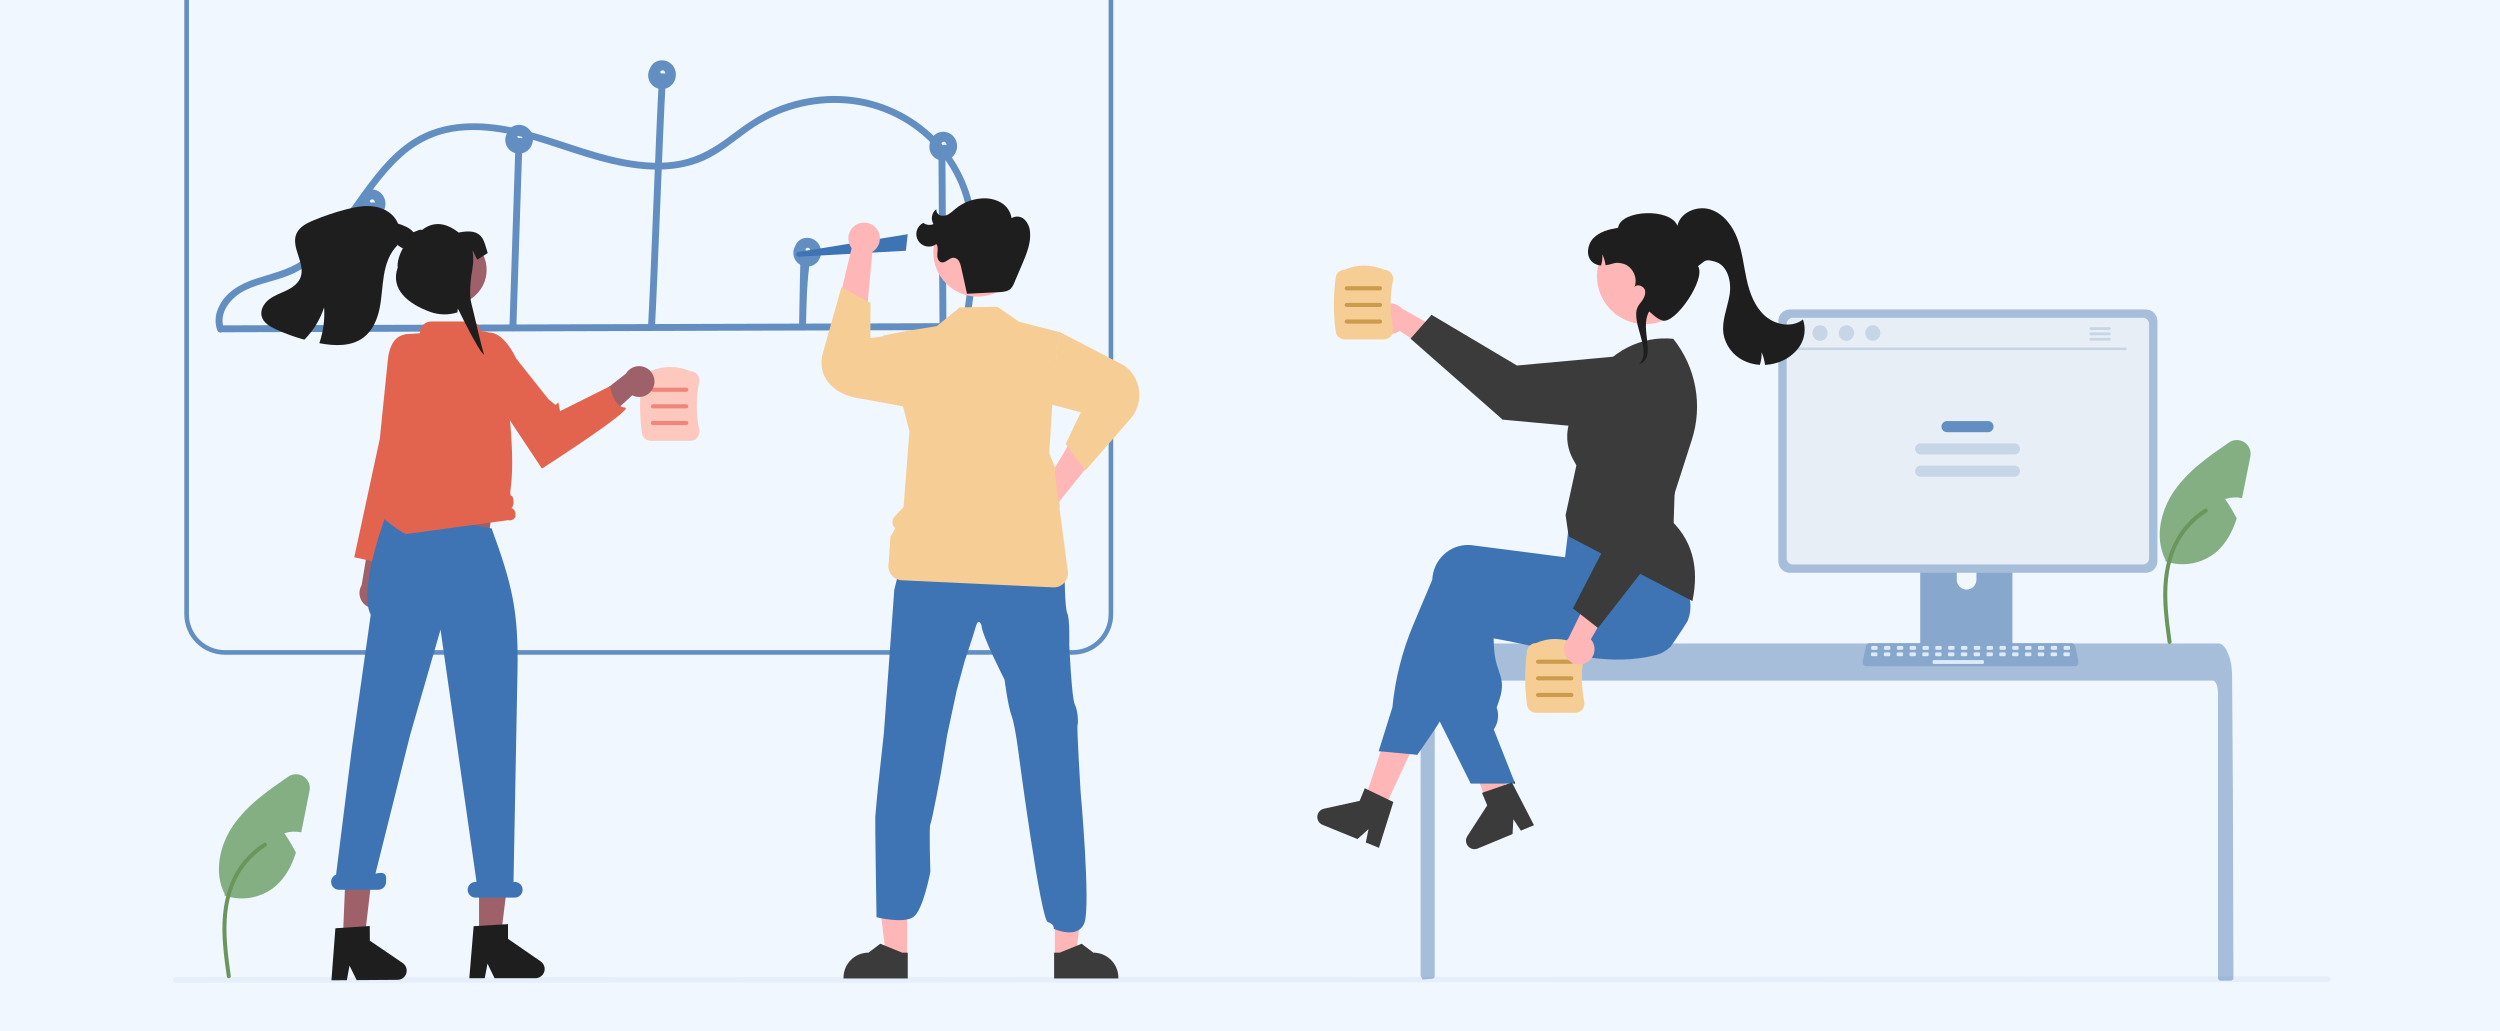 <?xml version="1.0" encoding="UTF-8"?>
<svg xmlns="http://www.w3.org/2000/svg" width="400" height="165" viewBox="0 0 400 165" fill="none">
  <rect x="0" y="0" width="400" height="165" fill="#808080" stroke="none"/>
  <g clip-path="url(#clip0_4573_117064)">
    <rect width="400" height="165" fill="#F0F7FF"></rect>
    <path d="M49.528 126.517L48.452 131.92C48.37 132.333 48.285 132.754 48.193 133.171C47.293 132.984 46.36 133.036 45.486 133.322C46.179 134.312 46.801 135.351 47.345 136.431C46.666 138.522 45.671 140.454 44.004 141.852C42.89 142.765 41.561 143.375 40.143 143.625C38.725 143.874 37.267 143.754 35.909 143.276L35.956 143.062C34.164 139.584 35.138 135.199 37.365 131.987C38.502 130.402 39.848 128.979 41.367 127.757C42.871 126.503 44.498 125.378 46.11 124.268C46.472 124.019 46.9 123.884 47.339 123.879C47.778 123.875 48.209 124.001 48.576 124.243C48.943 124.484 49.229 124.83 49.399 125.235C49.569 125.64 49.614 126.087 49.528 126.517V126.517Z" fill="#83AF83"></path>
    <path d="M36.292 156.278C35.839 152.976 35.373 149.633 35.691 146.295C35.973 143.332 36.877 140.437 38.718 138.063C39.695 136.806 40.884 135.728 42.232 134.879C42.583 134.658 42.906 135.215 42.556 135.435C40.225 136.909 38.422 139.084 37.407 141.648C36.286 144.5 36.106 147.609 36.301 150.637C36.417 152.469 36.665 154.289 36.915 156.107C36.935 156.189 36.923 156.276 36.881 156.35C36.839 156.423 36.771 156.478 36.69 156.503C36.607 156.525 36.52 156.514 36.445 156.472C36.371 156.43 36.317 156.36 36.294 156.278L36.292 156.278Z" fill="#6A965B"></path>
    <path d="M59.806 52.267L60.101 34.846C60.113 34.134 59.007 34.134 58.995 34.846L58.7 52.267C58.688 52.979 59.794 52.979 59.806 52.267Z" fill="#E6E6E6"></path>
    <path d="M59.44 32.437L59.438 32.438L59.442 32.437H59.44Z" fill="#E6E6E6"></path>
    <path d="M59.445 32.437C59.447 32.438 59.445 32.438 59.444 32.438L59.445 32.437Z" fill="#E6E6E6"></path>
    <path d="M59.441 32.435L59.443 32.435L59.441 32.435Z" fill="#E6E6E6"></path>
    <path d="M59.443 32.437L59.44 32.437C59.443 32.438 59.442 32.437 59.443 32.437Z" fill="#E6E6E6"></path>
    <path d="M59.44 32.435L59.441 32.435L59.44 32.435Z" fill="#E6E6E6"></path>
    <path d="M83.042 22.113L83.041 22.114L83.044 22.113H83.042Z" fill="#E6E6E6"></path>
    <path d="M83.047 22.109L83.045 22.11C83.048 22.11 83.047 22.109 83.047 22.109Z" fill="#E6E6E6"></path>
    <path d="M83.044 22.107L83.045 22.108L83.044 22.107Z" fill="#E6E6E6"></path>
    <path d="M83.046 22.109C83.049 22.11 83.046 22.11 83.046 22.11L83.046 22.109Z" fill="#E6E6E6"></path>
    <path d="M83.045 22.107L83.046 22.108L83.045 22.107Z" fill="#E6E6E6"></path>
    <path d="M105.911 27.273L105.912 27.274L105.911 27.273Z" fill="#E6E6E6"></path>
    <path d="M105.909 27.273L105.907 27.274L105.911 27.273H105.909Z" fill="#E6E6E6"></path>
    <path d="M105.911 27.273L105.912 27.273L105.911 27.273Z" fill="#E6E6E6"></path>
    <path d="M105.913 27.273L105.911 27.274C105.914 27.274 105.913 27.274 105.913 27.273Z" fill="#E6E6E6"></path>
    <path d="M105.913 27.273C105.915 27.274 105.913 27.274 105.912 27.274L105.913 27.273Z" fill="#E6E6E6"></path>
    <path d="M129.142 15.842L129.141 15.843L129.144 15.842H129.142Z" fill="#E6E6E6"></path>
    <path d="M129.145 15.84L129.146 15.841L129.145 15.84Z" fill="#E6E6E6"></path>
    <path d="M129.147 15.842L129.145 15.843C129.147 15.843 129.146 15.842 129.147 15.842Z" fill="#E6E6E6"></path>
    <path d="M129.146 15.84C129.149 15.841 129.146 15.841 129.146 15.841L129.146 15.84Z" fill="#E6E6E6"></path>
    <path d="M129.145 15.84L129.146 15.841L129.145 15.84Z" fill="#E6E6E6"></path>
    <path d="M150.906 23.216L150.907 23.217L150.906 23.216Z" fill="#E6E6E6"></path>
    <path d="M171.645 104.757H35.962C34.246 104.755 32.601 104.072 31.388 102.859C30.175 101.646 29.492 100.001 29.49 98.285V-22.646C29.492 -24.362 30.175 -26.007 31.388 -27.22C32.601 -28.433 34.246 -29.116 35.962 -29.118H171.645C173.361 -29.116 175.006 -28.433 176.219 -27.22C177.432 -26.007 178.115 -24.362 178.117 -22.646V98.285C178.115 100.001 177.432 101.646 176.219 102.859C175.006 104.072 173.361 104.755 171.645 104.757V104.757ZM35.962 -28.38C34.441 -28.378 32.984 -27.774 31.909 -26.699C30.834 -25.624 30.23 -24.166 30.228 -22.646V98.285C30.23 99.805 30.834 101.263 31.909 102.338C32.984 103.413 34.441 104.017 35.962 104.019H171.645C173.165 104.017 174.623 103.413 175.698 102.338C176.772 101.263 177.377 99.805 177.379 98.285V-22.646C177.377 -24.166 176.773 -25.624 175.698 -26.699C174.623 -27.774 173.165 -28.378 171.645 -28.38H35.962Z" fill="#628EC2"></path>
    <path d="M35.736 53.163L83.451 53.018L130.923 52.874L157.702 52.792C157.845 52.787 157.981 52.727 158.081 52.624C158.181 52.52 158.236 52.383 158.236 52.239C158.236 52.096 158.181 51.958 158.081 51.854C157.981 51.751 157.845 51.691 157.702 51.686L109.987 51.831L62.515 51.975L35.736 52.057C35.593 52.062 35.457 52.122 35.358 52.225C35.258 52.329 35.202 52.467 35.202 52.61C35.202 52.754 35.258 52.891 35.358 52.995C35.457 53.098 35.593 53.158 35.736 53.163V53.163Z" fill="#628EC2"></path>
    <path d="M82.613 52.456L83.332 30.558L83.538 24.302C83.561 23.59 82.455 23.591 82.431 24.302L81.712 46.199L81.507 52.456C81.484 53.168 82.59 53.167 82.613 52.456Z" fill="#628EC2"></path>
    <path d="M105.357 13.922C104.923 21.678 104.121 44.554 103.687 52.31C103.648 53.022 104.754 53.019 104.794 52.31C105.227 44.554 106.03 21.678 106.464 13.922C106.503 13.21 105.397 13.213 105.357 13.922Z" fill="#628EC2"></path>
    <path d="M127.991 44.527L127.855 51.982C127.842 52.694 128.949 52.694 128.962 51.982C129.122 43.178 129.533 43.465 129.578 40.98C129.591 40.267 128.484 40.267 128.471 40.98C128.471 40.98 128.151 35.723 127.991 44.527Z" fill="#628EC2"></path>
    <path d="M150.159 24.943L150.284 45.857L150.32 51.846C150.325 51.989 150.386 52.125 150.489 52.225C150.592 52.325 150.73 52.38 150.873 52.38C151.017 52.38 151.155 52.325 151.258 52.225C151.361 52.125 151.422 51.989 151.427 51.846L151.301 30.932L151.266 24.943C151.261 24.8 151.2 24.664 151.097 24.564C150.994 24.464 150.856 24.409 150.712 24.409C150.569 24.409 150.431 24.464 150.328 24.564C150.225 24.664 150.164 24.8 150.159 24.943V24.943Z" fill="#628EC2"></path>
    <path d="M35.826 52.541C34.91 50.025 36.974 47.604 39.096 46.517C41.637 45.213 44.561 44.918 47.129 43.662C50.958 41.789 53.747 38.428 56.229 35.064C58.783 31.601 61.12 27.885 64.365 25.008C66.076 23.458 68.096 22.289 70.292 21.578C73.058 20.715 75.993 20.655 78.852 21.003C84.759 21.722 90.236 24.162 95.936 25.713C101.31 27.175 107.232 27.997 112.506 25.724C115.187 24.569 117.378 22.631 119.732 20.955C122.01 19.315 124.557 18.086 127.259 17.324C132.554 15.851 138.337 16.245 143.266 18.734C147.798 20.992 151.386 24.779 153.397 29.426C155.734 35.009 155.43 41.248 154.667 47.125C154.469 48.644 154.234 50.158 153.997 51.671C153.888 52.367 154.954 52.667 155.064 51.965C156.015 45.905 156.962 39.654 155.78 33.556C154.757 28.232 151.829 23.462 147.544 20.14C143.241 16.809 137.891 15.121 132.456 15.379C129.607 15.511 126.803 16.134 124.167 17.222C121.431 18.354 119.114 20.031 116.76 21.797C114.341 23.611 111.846 25.113 108.842 25.704C105.928 26.279 102.896 26.063 99.995 25.521C94.008 24.403 88.428 21.839 82.493 20.525C76.993 19.308 71.059 19.186 66.135 22.293C62.346 24.683 59.67 28.393 57.101 31.976C54.555 35.527 51.976 39.324 48.253 41.75C45.981 43.23 43.428 43.776 40.887 44.608C38.34 45.442 35.894 46.849 34.856 49.459C34.408 50.534 34.373 51.737 34.759 52.836C35.001 53.499 36.07 53.213 35.826 52.541V52.541Z" fill="#628EC2"></path>
    <path d="M61.361 31.416C61.105 30.963 60.697 30.616 60.21 30.435C59.722 30.255 59.186 30.253 58.697 30.43C58.454 30.519 58.231 30.655 58.042 30.832C57.853 31.008 57.701 31.221 57.595 31.457C57.574 31.507 57.561 31.56 57.544 31.611C57.52 31.65 57.491 31.685 57.47 31.725C57.24 32.182 57.178 32.705 57.292 33.203C57.407 33.701 57.691 34.144 58.097 34.455C58.503 34.766 59.005 34.925 59.516 34.907C60.026 34.887 60.515 34.691 60.896 34.35C61.297 33.988 61.562 33.499 61.647 32.965C61.731 32.431 61.63 31.885 61.361 31.416V31.416ZM59.975 32.356C59.98 32.384 59.978 32.409 59.975 32.356V32.356ZM59.835 32.035C59.829 32.029 59.83 32.03 59.835 32.035V32.035ZM59.214 32.285C59.206 32.272 59.205 32.27 59.214 32.285V32.285ZM59.361 32.41C59.396 32.422 59.382 32.419 59.361 32.41V32.41ZM59.427 32.441L59.441 32.434C59.438 32.435 59.434 32.434 59.431 32.432L59.431 32.432L59.443 32.434L59.445 32.433L59.438 32.431C59.444 32.431 59.445 32.432 59.445 32.433C59.511 32.403 59.466 32.417 59.428 32.429L59.426 32.428C59.402 32.416 59.376 32.408 59.35 32.404C59.347 32.403 59.344 32.402 59.342 32.4C59.321 32.385 59.214 32.301 59.313 32.389C59.292 32.37 59.27 32.351 59.25 32.331C59.238 32.318 59.227 32.305 59.218 32.291C59.205 32.269 59.192 32.246 59.18 32.223L59.178 32.211C59.176 32.201 59.175 32.197 59.174 32.19C59.174 32.184 59.175 32.177 59.176 32.171C59.184 32.151 59.188 32.13 59.19 32.109L59.195 32.103C59.211 32.081 59.224 32.055 59.24 32.032C59.16 32.154 59.271 32.019 59.279 32.002C59.281 31.999 59.278 32 59.279 31.998C59.282 31.997 59.281 31.998 59.285 31.995C59.31 31.981 59.334 31.965 59.359 31.951C59.389 31.934 59.507 31.9 59.384 31.935C59.412 31.927 59.439 31.917 59.467 31.91C59.472 31.909 59.514 31.903 59.536 31.899C59.555 31.898 59.574 31.898 59.576 31.898C59.586 31.898 59.595 31.899 59.604 31.899C59.584 31.902 59.674 31.922 59.701 31.926C59.705 31.929 59.706 31.931 59.712 31.935C59.734 31.951 59.762 31.966 59.786 31.982C59.679 31.912 59.787 31.987 59.808 32.007C59.82 32.02 59.831 32.033 59.843 32.045C59.853 32.058 59.863 32.071 59.871 32.085C59.889 32.117 59.907 32.149 59.926 32.181L59.931 32.189C59.931 32.19 59.931 32.191 59.931 32.192C59.941 32.243 59.955 32.294 59.973 32.343C59.974 32.347 59.975 32.351 59.975 32.355C59.977 32.383 59.979 32.411 59.979 32.439L59.979 32.445C59.894 32.401 59.8 32.377 59.703 32.377C59.607 32.376 59.512 32.398 59.427 32.441H59.427Z" fill="#628EC2"></path>
    <path d="M84.963 21.092C84.707 20.64 84.299 20.292 83.812 20.112C83.324 19.931 82.788 19.929 82.299 20.107C82.056 20.195 81.834 20.332 81.644 20.508C81.455 20.684 81.303 20.897 81.197 21.133C81.176 21.183 81.163 21.236 81.146 21.287C81.122 21.326 81.093 21.361 81.072 21.402C80.843 21.858 80.78 22.381 80.894 22.879C81.009 23.378 81.293 23.82 81.699 24.131C82.105 24.442 82.607 24.602 83.118 24.583C83.629 24.564 84.117 24.367 84.498 24.027C84.899 23.664 85.164 23.175 85.249 22.642C85.333 22.108 85.232 21.561 84.963 21.092ZM83.578 22.032C83.582 22.06 83.58 22.086 83.578 22.032V22.032ZM83.437 21.712C83.431 21.706 83.432 21.706 83.437 21.712V21.712ZM82.816 21.961C82.808 21.949 82.807 21.946 82.816 21.961V21.961ZM82.963 22.086C82.998 22.098 82.984 22.096 82.963 22.086V22.086ZM83.029 22.117L83.043 22.111C83.04 22.111 83.036 22.11 83.033 22.109L83.033 22.109L83.045 22.11L83.047 22.109L83.04 22.108C83.046 22.107 83.047 22.108 83.047 22.109C83.113 22.079 83.068 22.093 83.03 22.105L83.028 22.105C83.004 22.093 82.978 22.084 82.952 22.08C82.949 22.079 82.946 22.078 82.944 22.076C82.923 22.061 82.816 21.978 82.915 22.065C82.894 22.046 82.873 22.028 82.852 22.007C82.84 21.995 82.829 21.981 82.82 21.967C82.807 21.945 82.794 21.922 82.782 21.899L82.78 21.887C82.778 21.877 82.777 21.873 82.776 21.867C82.776 21.86 82.777 21.854 82.778 21.847C82.786 21.827 82.79 21.806 82.792 21.785L82.797 21.78C82.813 21.758 82.826 21.732 82.842 21.709C82.761 21.83 82.873 21.695 82.881 21.678C82.883 21.675 82.88 21.677 82.881 21.675C82.884 21.673 82.883 21.674 82.887 21.672C82.912 21.657 82.936 21.641 82.961 21.627C82.991 21.61 83.109 21.577 82.986 21.612C83.014 21.604 83.041 21.594 83.069 21.586C83.074 21.585 83.116 21.579 83.138 21.575C83.157 21.575 83.176 21.574 83.178 21.574C83.188 21.574 83.197 21.575 83.206 21.576C83.186 21.578 83.276 21.598 83.303 21.602C83.307 21.605 83.309 21.607 83.314 21.611C83.337 21.628 83.364 21.642 83.388 21.658C83.281 21.589 83.389 21.663 83.41 21.684C83.422 21.696 83.433 21.709 83.445 21.722C83.455 21.734 83.465 21.747 83.473 21.761C83.491 21.793 83.51 21.826 83.528 21.857L83.533 21.865C83.533 21.866 83.533 21.867 83.533 21.868C83.543 21.92 83.557 21.97 83.575 22.019C83.576 22.023 83.577 22.027 83.577 22.031C83.579 22.059 83.581 22.087 83.582 22.116L83.581 22.121C83.496 22.077 83.401 22.053 83.305 22.053C83.209 22.052 83.115 22.074 83.029 22.117V22.117Z" fill="#628EC2"></path>
    <path d="M107.829 10.767C107.573 10.314 107.165 9.966 106.678 9.786C106.19 9.605 105.654 9.603 105.165 9.781C104.922 9.869 104.699 10.006 104.51 10.182C104.32 10.358 104.168 10.571 104.063 10.807C104.041 10.857 104.029 10.91 104.012 10.961C103.988 11 103.959 11.035 103.938 11.076C103.708 11.533 103.645 12.055 103.76 12.553C103.875 13.052 104.159 13.494 104.565 13.805C104.971 14.116 105.472 14.276 105.983 14.257C106.494 14.238 106.982 14.041 107.364 13.701C107.765 13.338 108.03 12.85 108.114 12.316C108.199 11.782 108.098 11.235 107.829 10.767V10.767ZM106.443 11.706C106.448 11.734 106.446 11.76 106.443 11.706V11.706ZM106.302 11.386C106.297 11.38 106.298 11.38 106.302 11.386V11.386ZM105.682 11.635C105.673 11.623 105.672 11.62 105.682 11.635V11.635ZM105.829 11.76C105.864 11.772 105.85 11.77 105.829 11.76V11.76ZM105.894 11.791L105.909 11.785C105.905 11.785 105.902 11.784 105.899 11.783L105.899 11.783L105.91 11.784L105.913 11.783L105.906 11.782C105.912 11.781 105.912 11.782 105.913 11.783C105.979 11.753 105.934 11.768 105.896 11.779L105.893 11.779C105.869 11.767 105.844 11.758 105.817 11.754C105.815 11.753 105.812 11.752 105.81 11.751C105.789 11.735 105.682 11.652 105.781 11.739C105.76 11.72 105.738 11.702 105.718 11.681C105.706 11.669 105.695 11.655 105.685 11.641C105.672 11.619 105.66 11.596 105.647 11.573L105.646 11.561C105.644 11.551 105.643 11.547 105.641 11.541C105.642 11.534 105.643 11.528 105.644 11.521C105.652 11.501 105.656 11.48 105.658 11.459L105.662 11.454C105.678 11.432 105.692 11.406 105.707 11.383C105.627 11.504 105.739 11.369 105.747 11.352C105.749 11.349 105.746 11.351 105.747 11.349C105.75 11.347 105.749 11.348 105.753 11.346C105.778 11.331 105.801 11.315 105.826 11.301C105.856 11.284 105.975 11.251 105.852 11.286C105.88 11.278 105.907 11.268 105.935 11.26C105.94 11.259 105.981 11.253 106.004 11.249C106.023 11.249 106.042 11.248 106.044 11.248C106.053 11.248 106.063 11.249 106.072 11.25C106.051 11.253 106.142 11.272 106.168 11.276C106.172 11.279 106.174 11.281 106.18 11.285C106.202 11.302 106.23 11.316 106.254 11.332C106.147 11.263 106.255 11.337 106.276 11.358C106.288 11.37 106.299 11.383 106.311 11.396C106.321 11.408 106.331 11.421 106.339 11.435C106.357 11.467 106.375 11.5 106.394 11.531L106.399 11.539C106.399 11.54 106.399 11.541 106.399 11.543C106.408 11.594 106.422 11.644 106.441 11.693C106.442 11.697 106.443 11.701 106.443 11.705C106.445 11.733 106.447 11.761 106.447 11.79L106.447 11.795C106.362 11.751 106.267 11.727 106.171 11.727C106.075 11.726 105.98 11.748 105.894 11.791V11.791Z" fill="#628EC2"></path>
    <path d="M131.063 39.164C130.808 38.711 130.4 38.364 129.912 38.183C129.424 38.003 128.888 38.001 128.399 38.178C128.156 38.267 127.934 38.403 127.744 38.58C127.555 38.756 127.403 38.968 127.297 39.205C127.276 39.255 127.263 39.307 127.246 39.359C127.222 39.398 127.193 39.433 127.172 39.473C126.943 39.93 126.88 40.453 126.994 40.951C127.109 41.449 127.394 41.892 127.799 42.203C128.205 42.514 128.707 42.673 129.218 42.654C129.729 42.635 130.217 42.438 130.598 42.098C130.999 41.736 131.264 41.247 131.349 40.713C131.433 40.179 131.333 39.633 131.063 39.164ZM129.678 40.103C129.682 40.131 129.68 40.157 129.678 40.103V40.103ZM129.537 39.783C129.531 39.777 129.532 39.778 129.537 39.783V39.783ZM128.916 40.033C128.908 40.02 128.907 40.018 128.916 40.033V40.033ZM129.063 40.158C129.098 40.17 129.084 40.167 129.063 40.158V40.158ZM129.129 40.189L129.143 40.182C129.14 40.183 129.136 40.182 129.133 40.18L129.133 40.18L129.145 40.182L129.147 40.181L129.14 40.179C129.146 40.179 129.147 40.18 129.147 40.181C129.213 40.15 129.168 40.165 129.13 40.177L129.128 40.176C129.104 40.164 129.078 40.156 129.052 40.152C129.049 40.15 129.046 40.149 129.044 40.148C129.023 40.133 128.916 40.049 129.016 40.137C128.994 40.118 128.973 40.099 128.952 40.078C128.94 40.066 128.929 40.053 128.92 40.039C128.907 40.016 128.894 39.994 128.882 39.971L128.88 39.959C128.878 39.949 128.877 39.944 128.876 39.938C128.876 39.932 128.877 39.925 128.878 39.918C128.886 39.899 128.891 39.878 128.893 39.857L128.897 39.851C128.913 39.829 128.927 39.803 128.942 39.78C128.862 39.902 128.973 39.767 128.981 39.75C128.983 39.747 128.98 39.748 128.981 39.746C128.984 39.744 128.983 39.746 128.987 39.743C129.012 39.729 129.036 39.712 129.061 39.698C129.091 39.682 129.209 39.648 129.086 39.683C129.114 39.675 129.141 39.665 129.169 39.658C129.174 39.657 129.216 39.651 129.238 39.647C129.258 39.646 129.277 39.646 129.279 39.646C129.288 39.646 129.297 39.647 129.306 39.647C129.286 39.65 129.376 39.67 129.403 39.674C129.407 39.677 129.409 39.679 129.414 39.682C129.437 39.699 129.464 39.714 129.488 39.729C129.381 39.66 129.489 39.735 129.51 39.755C129.522 39.767 129.533 39.781 129.545 39.793C129.555 39.806 129.565 39.819 129.573 39.832C129.591 39.865 129.61 39.897 129.628 39.929L129.633 39.937C129.633 39.938 129.633 39.939 129.633 39.94C129.643 39.991 129.657 40.042 129.675 40.09C129.676 40.094 129.677 40.099 129.677 40.103C129.679 40.131 129.682 40.159 129.682 40.187L129.681 40.193C129.596 40.148 129.502 40.125 129.406 40.124C129.309 40.124 129.215 40.146 129.129 40.189V40.189Z" fill="#628EC2"></path>
    <path d="M152.821 22.2C152.565 21.747 152.157 21.399 151.67 21.219C151.182 21.038 150.646 21.036 150.157 21.214C149.914 21.302 149.691 21.439 149.502 21.615C149.313 21.791 149.161 22.004 149.055 22.24C149.034 22.29 149.021 22.343 149.004 22.394C148.98 22.433 148.951 22.468 148.93 22.509C148.7 22.966 148.638 23.488 148.752 23.986C148.867 24.485 149.151 24.927 149.557 25.238C149.963 25.549 150.465 25.709 150.976 25.69C151.486 25.671 151.975 25.474 152.356 25.134C152.757 24.771 153.022 24.283 153.106 23.749C153.191 23.215 153.09 22.668 152.821 22.2V22.2ZM151.435 23.139C151.44 23.167 151.438 23.193 151.435 23.139V23.139ZM151.295 22.819C151.289 22.813 151.29 22.813 151.295 22.819V22.819ZM150.674 23.069C150.665 23.056 150.665 23.054 150.674 23.069V23.069ZM150.821 23.193C150.856 23.205 150.842 23.203 150.821 23.193V23.193ZM150.887 23.225L150.901 23.218C150.898 23.218 150.894 23.218 150.891 23.216L150.891 23.216L150.903 23.217L150.905 23.216L150.898 23.215C150.904 23.215 150.905 23.215 150.905 23.216C150.971 23.186 150.926 23.201 150.888 23.212L150.886 23.212C150.862 23.2 150.836 23.192 150.81 23.188C150.807 23.186 150.804 23.185 150.802 23.184C150.781 23.169 150.674 23.085 150.773 23.173C150.752 23.154 150.73 23.135 150.71 23.114C150.698 23.102 150.687 23.088 150.678 23.074C150.665 23.052 150.652 23.029 150.64 23.007L150.638 22.994C150.636 22.984 150.635 22.98 150.634 22.974C150.634 22.968 150.635 22.961 150.636 22.954C150.644 22.934 150.648 22.913 150.65 22.892L150.655 22.887C150.671 22.865 150.684 22.839 150.7 22.816C150.619 22.938 150.731 22.802 150.739 22.785C150.741 22.782 150.738 22.784 150.739 22.782C150.742 22.78 150.741 22.781 150.745 22.779C150.77 22.764 150.793 22.748 150.819 22.734C150.849 22.717 150.967 22.684 150.844 22.719C150.872 22.711 150.899 22.701 150.927 22.694C150.932 22.692 150.974 22.686 150.996 22.682C151.015 22.682 151.034 22.681 151.036 22.681C151.046 22.681 151.055 22.683 151.064 22.683C151.044 22.686 151.134 22.705 151.161 22.709C151.164 22.712 151.166 22.714 151.172 22.718C151.194 22.735 151.222 22.75 151.246 22.765C151.139 22.696 151.247 22.77 151.268 22.791C151.28 22.803 151.291 22.816 151.303 22.829C151.313 22.841 151.323 22.854 151.331 22.868C151.349 22.9 151.367 22.933 151.386 22.964L151.391 22.973C151.391 22.974 151.391 22.975 151.391 22.976C151.4 23.027 151.415 23.077 151.433 23.126C151.434 23.13 151.435 23.134 151.435 23.139C151.437 23.167 151.439 23.195 151.439 23.223L151.439 23.229C151.354 23.184 151.259 23.161 151.163 23.16C151.067 23.159 150.972 23.181 150.887 23.225V23.225Z" fill="#628EC2"></path>
    <path d="M150.903 23.216L150.901 23.217L150.904 23.216H150.903Z" fill="#E6E6E6"></path>
    <path d="M150.905 23.216L150.907 23.217L150.905 23.216Z" fill="#E6E6E6"></path>
    <path d="M150.906 23.216C150.909 23.217 150.906 23.217 150.906 23.217L150.906 23.216Z" fill="#E6E6E6"></path>
    <path d="M150.906 23.216L150.904 23.217C150.907 23.217 150.906 23.216 150.906 23.216Z" fill="#E6E6E6"></path>
    <path d="M144.94 40.12L127.792 41.073C127.695 41.078 127.6 41.046 127.526 40.984C127.452 40.921 127.405 40.832 127.395 40.736C127.384 40.64 127.411 40.543 127.47 40.466C127.528 40.389 127.614 40.338 127.71 40.322L145.237 37.47L144.94 40.12Z" fill="#3E74B4"></path>
    <path d="M166.73 78.293L173.192 67.422L177.968 69.677C177.968 69.677 169.739 79.956 169.476 80.252C169.589 80.752 169.547 81.274 169.356 81.749C169.165 82.224 168.834 82.63 168.408 82.913C167.981 83.197 167.479 83.344 166.967 83.335C166.455 83.326 165.957 83.163 165.54 82.865C165.124 82.568 164.807 82.151 164.632 81.67C164.457 81.188 164.433 80.665 164.562 80.17C164.691 79.674 164.967 79.229 165.354 78.894C165.742 78.559 166.221 78.35 166.73 78.293V78.293Z" fill="#FFB6B6"></path>
    <path d="M169.421 53.041L179.89 58.503C180.544 58.974 181.093 59.577 181.501 60.273C181.909 60.968 182.168 61.741 182.26 62.542C182.352 63.343 182.276 64.155 182.037 64.925C181.798 65.695 181.401 66.407 180.871 67.014L173.654 75.294L170.509 71.033L172.933 65.966L168.24 64.729L169.421 53.041Z" fill="#F6CE95"></path>
    <path d="M139.584 40.296L138.405 52.888L133.123 52.897C133.123 52.897 136.153 40.083 136.263 39.703C135.948 39.3 135.762 38.81 135.731 38.299C135.7 37.788 135.824 37.279 136.088 36.841C136.352 36.402 136.743 36.054 137.21 35.842C137.676 35.63 138.196 35.565 138.7 35.655C139.204 35.745 139.669 35.986 140.033 36.346C140.397 36.706 140.643 37.168 140.739 37.671C140.835 38.175 140.776 38.695 140.57 39.163C140.363 39.632 140.02 40.027 139.584 40.296V40.296Z" fill="#FFB6B6"></path>
    <path d="M150.099 66.047L137.941 63.817C132.822 63.202 130.721 59.833 131.645 56.548L134.617 45.974L139.284 48.476L139.266 54.093L145.799 53.2L150.099 66.047Z" fill="#F6CE95"></path>
    <path d="M145.122 153.066H141.779L140.189 140.172H145.123L145.122 153.066Z" fill="#FFB6B6"></path>
    <path d="M145.241 156.555L134.961 156.554V156.424C134.962 155.363 135.383 154.345 136.133 153.595C136.884 152.845 137.901 152.423 138.963 152.423H138.963L140.841 150.999L144.344 152.423L145.241 152.423L145.241 156.555Z" fill="#3B3B3B"></path>
    <path d="M168.776 153.066H172.119L173.709 140.172H168.775L168.776 153.066Z" fill="#FFB6B6"></path>
    <path d="M168.659 156.555L178.939 156.554V156.424C178.939 155.363 178.517 154.345 177.767 153.595C177.017 152.845 175.999 152.423 174.938 152.423H174.938L173.06 150.999L169.557 152.423L168.659 152.423L168.659 156.555Z" fill="#3B3B3B"></path>
    <path d="M140.043 130.698C140.092 129.962 140.485 125.893 140.485 125.893L141.425 117.264L143.082 94.391L144.559 88.378L151.871 91.227L157.804 88.383L164.856 90.637L170.347 92.696C170.347 92.696 170.356 93.577 170.398 94.642C170.455 96.036 170.553 97.745 170.788 98.189C171.181 98.974 171.082 103.189 171.082 103.189C171.082 103.189 171.473 111.764 171.964 112.704C172.455 113.644 172.554 115.602 172.406 115.995C172.258 116.388 172.897 126.685 172.897 126.685C172.897 126.685 174.538 144.909 173.508 147.657C172.479 150.405 168.588 148.605 168.588 148.605C168.588 148.605 168.776 147.871 167.648 147.526C166.52 147.18 163.083 121.34 163.083 121.34C163.083 121.34 162.444 116.042 161.856 114.523C161.269 113.005 160.728 108.739 160.728 108.739C160.728 108.739 157.099 101.678 157.052 100.107C157.052 100.107 156.577 98.638 156.128 100.255C155.679 101.873 154.356 105.746 154.356 105.746L153.065 110.504L151.547 117.612L150.564 123.597C150.564 123.597 149.093 131.539 148.857 131.883C148.622 132.226 148.857 139.482 148.857 139.482C148.857 139.482 147.72 145.662 146.112 146.741C144.504 147.82 140.244 146.758 140.244 146.758C140.244 146.758 139.993 131.434 140.043 130.698Z" fill="#3E74B4"></path>
    <path d="M145.508 69.032L144.574 81.135L143.17 82.588C143.044 82.719 142.945 82.874 142.88 83.044C142.815 83.214 142.785 83.396 142.791 83.578C142.798 83.76 142.841 83.939 142.918 84.103C142.996 84.268 143.106 84.416 143.241 84.537V84.537L142.468 85.864L142.194 90.042C142.116 90.367 142.111 90.706 142.179 91.033C142.246 91.361 142.386 91.669 142.586 91.936C142.787 92.204 143.045 92.423 143.34 92.58C143.636 92.736 143.962 92.826 144.296 92.841L168.501 93.978C168.833 93.994 169.165 93.936 169.472 93.81C169.78 93.683 170.056 93.491 170.281 93.246C170.505 93.001 170.674 92.71 170.774 92.393C170.874 92.076 170.903 91.74 170.859 91.411L168.801 75.916V74.757L167.879 72.52L168.353 65.024L169.455 53.127L163.051 51.473L159.579 49.085L153.548 49.181L149.888 52.187L145.008 52.951L141.318 53.684L140.848 54.706L141.788 54.502L145.196 67.794L145.508 69.032Z" fill="#F6CE95"></path>
    <path d="M156.431 47.463C160.355 47.463 163.536 44.282 163.536 40.358C163.536 36.433 160.355 33.252 156.431 33.252C152.507 33.252 149.326 36.433 149.326 40.358C149.326 44.282 152.507 47.463 156.431 47.463Z" fill="#FFB6B6"></path>
    <path d="M154.716 47.005L159.85 46.743C160.508 46.71 161.226 46.652 161.704 46.199C161.961 45.92 162.159 45.591 162.286 45.233C162.761 44.13 163.235 43.028 163.698 41.92C164.337 40.388 164.966 38.771 164.802 37.118C164.764 36.364 164.448 35.651 163.914 35.116C163.642 34.858 163.292 34.697 162.919 34.66C162.546 34.622 162.171 34.709 161.852 34.907C161.773 34.384 161.576 33.886 161.277 33.451C160.977 33.016 160.582 32.654 160.122 32.394C159.193 31.881 158.132 31.656 157.075 31.748C155.541 31.847 154.076 32.424 152.887 33.399C152.552 33.707 152.195 33.99 151.818 34.246C151.629 34.372 151.415 34.459 151.191 34.501C150.967 34.542 150.737 34.537 150.514 34.487C150.294 34.428 150.103 34.291 149.975 34.102C149.848 33.913 149.793 33.684 149.822 33.458C149.46 33.728 149.212 34.124 149.126 34.567C149.04 35.01 149.123 35.469 149.357 35.855C149.091 35.967 148.8 36.008 148.513 35.974C148.226 35.94 147.953 35.832 147.72 35.662C147.47 35.785 147.249 35.96 147.07 36.175C146.892 36.389 146.761 36.638 146.684 36.906C146.608 37.174 146.588 37.455 146.627 37.731C146.665 38.007 146.761 38.272 146.908 38.509C147.054 38.746 147.249 38.95 147.479 39.107C147.709 39.265 147.97 39.372 148.244 39.423C148.518 39.474 148.8 39.467 149.071 39.403C149.342 39.339 149.597 39.219 149.819 39.05C150.131 39.487 150.015 40.08 149.974 40.614C149.933 41.149 150.077 41.813 150.592 41.961C151.289 42.161 151.853 41.223 152.578 41.233C152.757 41.247 152.93 41.306 153.08 41.403C153.231 41.5 153.356 41.633 153.443 41.79C153.613 42.105 153.73 42.446 153.789 42.8L154.716 46.976" fill="#1E1E1E"></path>
    <path d="M354.88 110.892C354.88 109.792 354.511 108.899 354.057 108.897H230.382C229.927 108.899 229.559 109.792 229.557 110.892V156.184C229.557 156.286 229.519 156.385 229.45 156.461C229.382 156.536 229.287 156.584 229.186 156.594C228.854 156.625 228.522 156.655 228.19 156.683C228.182 156.683 228.174 156.685 228.165 156.685C227.985 156.701 227.804 156.713 227.623 156.728H227.621C227.528 156.556 227.437 156.383 227.346 156.208C227.315 156.149 227.299 156.083 227.299 156.017V108.304C227.299 108 227.311 107.694 227.332 107.392C227.361 106.978 227.413 106.565 227.486 106.157C227.833 104.25 228.617 102.958 229.508 102.954H354.93C355.06 102.955 355.188 102.982 355.307 103.034C355.482 103.112 355.641 103.223 355.773 103.361C355.953 103.548 356.107 103.759 356.231 103.987C356.742 105.005 357.037 106.119 357.095 107.257C357.095 107.269 357.097 107.281 357.097 107.294C357.126 107.626 357.141 107.965 357.138 108.304L357.167 112.703L357.186 115.326L357.241 123.558L357.262 126.481L357.352 156.492C357.352 156.601 357.309 156.705 357.232 156.782C357.155 156.859 357.05 156.902 356.941 156.902H355.291C355.182 156.902 355.078 156.859 355.001 156.782C354.924 156.705 354.88 156.601 354.88 156.492V110.892Z" fill="#A7BEDA"></path>
    <path d="M321.273 82.371H307.947C307.758 82.371 307.578 82.447 307.444 82.58C307.311 82.713 307.237 82.894 307.237 83.083V104.134H321.985V83.083C321.985 82.989 321.966 82.897 321.931 82.81C321.895 82.724 321.842 82.646 321.776 82.579C321.71 82.513 321.632 82.461 321.545 82.425C321.459 82.389 321.366 82.371 321.273 82.371V82.371ZM314.655 94.332C314.238 94.33 313.839 94.164 313.544 93.869C313.249 93.575 313.083 93.175 313.081 92.759V90.331C313.081 89.913 313.247 89.513 313.542 89.218C313.837 88.923 314.237 88.757 314.655 88.757C315.072 88.757 315.472 88.923 315.767 89.218C316.062 89.513 316.228 89.913 316.228 90.331V92.759C316.226 93.175 316.06 93.575 315.765 93.869C315.471 94.164 315.071 94.33 314.655 94.332Z" fill="#87A7CC"></path>
    <path d="M307.192 103.46V105.491C307.192 105.597 307.234 105.698 307.308 105.772C307.383 105.846 307.484 105.888 307.589 105.889H321.634C321.739 105.888 321.84 105.846 321.914 105.772C321.989 105.697 322.031 105.597 322.031 105.491V103.46H307.192Z" fill="#3F3D56"></path>
    <path d="M343.341 49.517H286.377C285.888 49.518 285.418 49.713 285.072 50.059C284.726 50.405 284.532 50.874 284.531 51.363V89.803C284.531 90.293 284.726 90.762 285.072 91.108C285.418 91.454 285.888 91.649 286.377 91.649H343.341C343.831 91.649 344.3 91.454 344.646 91.108C344.992 90.762 345.187 90.293 345.188 89.803V51.363C345.187 50.874 344.992 50.405 344.646 50.059C344.3 49.713 343.831 49.518 343.341 49.517V49.517Z" fill="#A7BEDA"></path>
    <path d="M342.865 50.852H286.852C286.59 50.852 286.339 50.957 286.154 51.142C285.968 51.328 285.865 51.579 285.865 51.841V89.328C285.865 89.59 285.969 89.841 286.154 90.026C286.339 90.211 286.59 90.315 286.852 90.315H342.865C343.126 90.315 343.377 90.211 343.562 90.026C343.747 89.841 343.852 89.59 343.852 89.328V51.841C343.852 51.579 343.748 51.328 343.563 51.142C343.378 50.957 343.127 50.852 342.865 50.852V50.852Z" fill="#E8EEF6"></path>
    <path d="M331.954 106.596H298.629C298.538 106.596 298.448 106.576 298.366 106.537C298.283 106.498 298.211 106.441 298.153 106.37C298.096 106.299 298.055 106.216 298.033 106.127C298.012 106.039 298.01 105.946 298.029 105.857L298.546 103.401C298.576 103.264 298.651 103.141 298.76 103.052C298.87 102.964 299.006 102.915 299.146 102.915H331.437C331.577 102.915 331.713 102.964 331.822 103.052C331.932 103.141 332.007 103.264 332.037 103.401L332.554 105.857C332.572 105.946 332.571 106.039 332.55 106.127C332.528 106.216 332.487 106.299 332.43 106.37C332.372 106.441 332.3 106.498 332.217 106.537C332.135 106.576 332.045 106.596 331.954 106.596V106.596Z" fill="#87A7CC"></path>
    <path d="M300.232 103.354H299.566C299.466 103.354 299.386 103.435 299.386 103.535V103.79C299.386 103.89 299.466 103.97 299.566 103.97H300.232C300.331 103.97 300.412 103.89 300.412 103.79V103.535C300.412 103.435 300.331 103.354 300.232 103.354Z" fill="#DDEAF9"></path>
    <path d="M302.283 103.354H301.617C301.517 103.354 301.437 103.435 301.437 103.535V103.79C301.437 103.89 301.517 103.97 301.617 103.97H302.283C302.382 103.97 302.463 103.89 302.463 103.79V103.535C302.463 103.435 302.382 103.354 302.283 103.354Z" fill="#DDEAF9"></path>
    <path d="M304.338 103.354H303.671C303.572 103.354 303.491 103.435 303.491 103.535V103.79C303.491 103.89 303.572 103.97 303.671 103.97H304.338C304.437 103.97 304.518 103.89 304.518 103.79V103.535C304.518 103.435 304.437 103.354 304.338 103.354Z" fill="#DDEAF9"></path>
    <path d="M306.389 103.354H305.723C305.624 103.354 305.543 103.435 305.543 103.535V103.79C305.543 103.89 305.624 103.97 305.723 103.97H306.389C306.489 103.97 306.569 103.89 306.569 103.79V103.535C306.569 103.435 306.489 103.354 306.389 103.354Z" fill="#DDEAF9"></path>
    <path d="M308.441 103.354H307.775C307.675 103.354 307.594 103.435 307.594 103.535V103.79C307.594 103.89 307.675 103.97 307.775 103.97H308.441C308.54 103.97 308.621 103.89 308.621 103.79V103.535C308.621 103.435 308.54 103.354 308.441 103.354Z" fill="#DDEAF9"></path>
    <path d="M310.494 103.354H309.827C309.728 103.354 309.647 103.435 309.647 103.535V103.79C309.647 103.89 309.728 103.97 309.827 103.97H310.494C310.593 103.97 310.674 103.89 310.674 103.79V103.535C310.674 103.435 310.593 103.354 310.494 103.354Z" fill="#DDEAF9"></path>
    <path d="M312.548 103.354H311.882C311.783 103.354 311.702 103.435 311.702 103.535V103.79C311.702 103.89 311.783 103.97 311.882 103.97H312.548C312.648 103.97 312.728 103.89 312.728 103.79V103.535C312.728 103.435 312.648 103.354 312.548 103.354Z" fill="#DDEAF9"></path>
    <path d="M314.599 103.354H313.933C313.833 103.354 313.753 103.435 313.753 103.535V103.79C313.753 103.89 313.833 103.97 313.933 103.97H314.599C314.698 103.97 314.779 103.89 314.779 103.79V103.535C314.779 103.435 314.698 103.354 314.599 103.354Z" fill="#DDEAF9"></path>
    <path d="M316.653 103.354H315.987C315.887 103.354 315.807 103.435 315.807 103.534V103.79C315.807 103.889 315.887 103.97 315.987 103.97H316.653C316.753 103.97 316.833 103.889 316.833 103.79V103.534C316.833 103.435 316.753 103.354 316.653 103.354Z" fill="#DDEAF9"></path>
    <path d="M318.706 103.354H318.04C317.941 103.354 317.86 103.435 317.86 103.535V103.79C317.86 103.89 317.941 103.97 318.04 103.97H318.706C318.806 103.97 318.886 103.89 318.886 103.79V103.535C318.886 103.435 318.806 103.354 318.706 103.354Z" fill="#DDEAF9"></path>
    <path d="M320.759 103.354H320.093C319.994 103.354 319.913 103.435 319.913 103.535V103.79C319.913 103.89 319.994 103.97 320.093 103.97H320.759C320.859 103.97 320.939 103.89 320.939 103.79V103.535C320.939 103.435 320.859 103.354 320.759 103.354Z" fill="#DDEAF9"></path>
    <path d="M322.811 103.354H322.145C322.045 103.354 321.965 103.435 321.965 103.534V103.79C321.965 103.889 322.045 103.97 322.145 103.97H322.811C322.911 103.97 322.991 103.889 322.991 103.79V103.534C322.991 103.435 322.911 103.354 322.811 103.354Z" fill="#DDEAF9"></path>
    <path d="M324.862 103.354H324.195C324.096 103.354 324.015 103.435 324.015 103.535V103.79C324.015 103.89 324.096 103.97 324.195 103.97H324.862C324.961 103.97 325.042 103.89 325.042 103.79V103.535C325.042 103.435 324.961 103.354 324.862 103.354Z" fill="#DDEAF9"></path>
    <path d="M326.915 103.354H326.249C326.15 103.354 326.069 103.435 326.069 103.535V103.79C326.069 103.89 326.15 103.97 326.249 103.97H326.915C327.015 103.97 327.095 103.89 327.095 103.79V103.535C327.095 103.435 327.015 103.354 326.915 103.354Z" fill="#DDEAF9"></path>
    <path d="M328.969 103.354H328.303C328.203 103.354 328.123 103.435 328.123 103.535V103.79C328.123 103.89 328.203 103.97 328.303 103.97H328.969C329.069 103.97 329.149 103.89 329.149 103.79V103.535C329.149 103.435 329.069 103.354 328.969 103.354Z" fill="#DDEAF9"></path>
    <path d="M331.022 103.354H330.355C330.256 103.354 330.175 103.435 330.175 103.535V103.79C330.175 103.89 330.256 103.97 330.355 103.97H331.022C331.121 103.97 331.202 103.89 331.202 103.79V103.535C331.202 103.435 331.121 103.354 331.022 103.354Z" fill="#DDEAF9"></path>
    <path d="M300.206 104.38H299.539C299.44 104.38 299.359 104.46 299.359 104.56V104.816C299.359 104.915 299.44 104.996 299.539 104.996H300.206C300.305 104.996 300.386 104.915 300.386 104.816V104.56C300.386 104.46 300.305 104.38 300.206 104.38Z" fill="#DDEAF9"></path>
    <path d="M302.259 104.38H301.593C301.493 104.38 301.413 104.46 301.413 104.56V104.816C301.413 104.915 301.493 104.996 301.593 104.996H302.259C302.358 104.996 302.439 104.915 302.439 104.816V104.56C302.439 104.46 302.358 104.38 302.259 104.38Z" fill="#DDEAF9"></path>
    <path d="M304.313 104.38H303.647C303.547 104.38 303.467 104.46 303.467 104.56V104.816C303.467 104.915 303.547 104.996 303.647 104.996H304.313C304.413 104.996 304.493 104.915 304.493 104.816V104.56C304.493 104.46 304.413 104.38 304.313 104.38Z" fill="#DDEAF9"></path>
    <path d="M306.364 104.38H305.698C305.598 104.38 305.518 104.46 305.518 104.56V104.816C305.518 104.915 305.598 104.996 305.698 104.996H306.364C306.463 104.996 306.544 104.915 306.544 104.816V104.56C306.544 104.46 306.463 104.38 306.364 104.38Z" fill="#DDEAF9"></path>
    <path d="M308.417 104.38H307.751C307.652 104.38 307.571 104.46 307.571 104.56V104.816C307.571 104.915 307.652 104.996 307.751 104.996H308.417C308.517 104.996 308.597 104.915 308.597 104.816V104.56C308.597 104.46 308.517 104.38 308.417 104.38Z" fill="#DDEAF9"></path>
    <path d="M310.471 104.38H309.805C309.706 104.38 309.625 104.46 309.625 104.56V104.816C309.625 104.915 309.706 104.996 309.805 104.996H310.471C310.571 104.996 310.651 104.915 310.651 104.816V104.56C310.651 104.46 310.571 104.38 310.471 104.38Z" fill="#DDEAF9"></path>
    <path d="M312.524 104.38H311.857C311.758 104.38 311.677 104.46 311.677 104.56V104.816C311.677 104.915 311.758 104.996 311.857 104.996H312.524C312.623 104.996 312.704 104.915 312.704 104.816V104.56C312.704 104.46 312.623 104.38 312.524 104.38Z" fill="#DDEAF9"></path>
    <path d="M314.578 104.38H313.912C313.812 104.38 313.731 104.46 313.731 104.56V104.816C313.731 104.915 313.812 104.996 313.912 104.996H314.578C314.677 104.996 314.758 104.915 314.758 104.816V104.56C314.758 104.46 314.677 104.38 314.578 104.38Z" fill="#DDEAF9"></path>
    <path d="M316.628 104.38H315.961C315.862 104.38 315.781 104.46 315.781 104.56V104.816C315.781 104.915 315.862 104.996 315.961 104.996H316.628C316.727 104.996 316.808 104.915 316.808 104.816V104.56C316.808 104.46 316.727 104.38 316.628 104.38Z" fill="#DDEAF9"></path>
    <path d="M318.682 104.38H318.016C317.916 104.38 317.836 104.46 317.836 104.56V104.816C317.836 104.915 317.916 104.996 318.016 104.996H318.682C318.781 104.996 318.862 104.915 318.862 104.816V104.56C318.862 104.46 318.781 104.38 318.682 104.38Z" fill="#DDEAF9"></path>
    <path d="M320.732 104.38H320.065C319.966 104.38 319.885 104.46 319.885 104.56V104.816C319.885 104.915 319.966 104.996 320.065 104.996H320.732C320.831 104.996 320.912 104.915 320.912 104.816V104.56C320.912 104.46 320.831 104.38 320.732 104.38Z" fill="#DDEAF9"></path>
    <path d="M322.787 104.38H322.12C322.021 104.38 321.94 104.46 321.94 104.56V104.816C321.94 104.915 322.021 104.996 322.12 104.996H322.787C322.886 104.996 322.967 104.915 322.967 104.816V104.56C322.967 104.46 322.886 104.38 322.787 104.38Z" fill="#DDEAF9"></path>
    <path d="M324.839 104.38H324.173C324.073 104.38 323.993 104.46 323.993 104.56V104.816C323.993 104.915 324.073 104.996 324.173 104.996H324.839C324.938 104.996 325.019 104.915 325.019 104.816V104.56C325.019 104.46 324.938 104.38 324.839 104.38Z" fill="#DDEAF9"></path>
    <path d="M326.892 104.38H326.226C326.126 104.38 326.046 104.46 326.046 104.56V104.816C326.046 104.915 326.126 104.996 326.226 104.996H326.892C326.992 104.996 327.072 104.915 327.072 104.816V104.56C327.072 104.46 326.992 104.38 326.892 104.38Z" fill="#DDEAF9"></path>
    <path d="M328.946 104.38H328.279C328.18 104.38 328.099 104.46 328.099 104.56V104.816C328.099 104.915 328.18 104.996 328.279 104.996H328.946C329.045 104.996 329.126 104.915 329.126 104.816V104.56C329.126 104.46 329.045 104.38 328.946 104.38Z" fill="#DDEAF9"></path>
    <path d="M330.997 104.38H330.331C330.231 104.38 330.151 104.46 330.151 104.56V104.816C330.151 104.915 330.231 104.996 330.331 104.996H330.997C331.097 104.996 331.177 104.915 331.177 104.816V104.56C331.177 104.46 331.097 104.38 330.997 104.38Z" fill="#DDEAF9"></path>
    <path d="M317.246 105.612H309.395C309.296 105.612 309.215 105.693 309.215 105.792V106.048C309.215 106.147 309.296 106.228 309.395 106.228H317.246C317.345 106.228 317.426 106.147 317.426 106.048V105.792C317.426 105.693 317.345 105.612 317.246 105.612Z" fill="#DDEAF9"></path>
    <path d="M340.051 56.017H287.64C287.585 56.016 287.534 55.993 287.495 55.955C287.457 55.916 287.436 55.863 287.436 55.809C287.436 55.754 287.457 55.702 287.495 55.663C287.534 55.624 287.585 55.602 287.64 55.6H340.051C340.105 55.602 340.157 55.624 340.195 55.663C340.233 55.702 340.255 55.754 340.255 55.809C340.255 55.863 340.233 55.916 340.195 55.955C340.157 55.993 340.105 56.016 340.051 56.017V56.017Z" fill="#C7D6E7"></path>
    <path d="M291.206 54.534C291.881 54.534 292.428 53.975 292.428 53.285C292.428 52.595 291.881 52.036 291.206 52.036C290.531 52.036 289.985 52.595 289.985 53.285C289.985 53.975 290.531 54.534 291.206 54.534Z" fill="#C7D6E7"></path>
    <path d="M295.425 54.534C296.1 54.534 296.647 53.975 296.647 53.285C296.647 52.595 296.1 52.036 295.425 52.036C294.75 52.036 294.204 52.595 294.204 53.285C294.204 53.975 294.75 54.534 295.425 54.534Z" fill="#C7D6E7"></path>
    <path d="M299.646 54.534C300.32 54.534 300.867 53.975 300.867 53.285C300.867 52.595 300.32 52.036 299.646 52.036C298.971 52.036 298.424 52.595 298.424 53.285C298.424 53.975 298.971 54.534 299.646 54.534Z" fill="#C7D6E7"></path>
    <path d="M337.509 52.346H334.512C334.452 52.347 334.396 52.371 334.354 52.413C334.313 52.456 334.289 52.513 334.289 52.572C334.289 52.632 334.313 52.689 334.354 52.731C334.396 52.774 334.452 52.798 334.512 52.799H337.509C337.569 52.798 337.625 52.774 337.667 52.731C337.708 52.689 337.732 52.632 337.732 52.572C337.732 52.513 337.708 52.456 337.667 52.413C337.625 52.371 337.569 52.347 337.509 52.346H337.509Z" fill="#C7D6E7"></path>
    <path d="M337.509 53.199H334.512C334.452 53.2 334.396 53.224 334.354 53.267C334.313 53.309 334.289 53.366 334.289 53.425C334.289 53.485 334.313 53.542 334.354 53.584C334.396 53.627 334.452 53.651 334.512 53.652H337.509C337.569 53.651 337.625 53.627 337.667 53.584C337.708 53.542 337.732 53.485 337.732 53.425C337.732 53.366 337.708 53.309 337.667 53.267C337.625 53.224 337.569 53.2 337.509 53.199H337.509Z" fill="#C7D6E7"></path>
    <path d="M337.509 54.05H334.512C334.452 54.051 334.396 54.075 334.354 54.118C334.312 54.16 334.289 54.217 334.289 54.276C334.289 54.336 334.312 54.393 334.354 54.435C334.396 54.478 334.452 54.502 334.512 54.504H337.509C337.568 54.502 337.625 54.478 337.667 54.435C337.708 54.393 337.731 54.336 337.731 54.276C337.731 54.217 337.708 54.16 337.667 54.118C337.625 54.075 337.568 54.051 337.509 54.05H337.509Z" fill="#C7D6E7"></path>
    <path d="M318.076 67.371H311.527C311.035 67.371 310.636 67.77 310.636 68.261C310.636 68.753 311.035 69.152 311.527 69.152H318.076C318.568 69.152 318.967 68.753 318.967 68.261C318.967 67.77 318.568 67.371 318.076 67.371Z" fill="#628EC2"></path>
    <path d="M322.307 70.933H307.296C306.804 70.933 306.406 71.331 306.406 71.823C306.406 72.315 306.804 72.714 307.296 72.714H322.307C322.799 72.714 323.197 72.315 323.197 71.823C323.197 71.331 322.799 70.933 322.307 70.933Z" fill="#C7D6E7"></path>
    <path d="M322.307 74.497H307.296C306.804 74.497 306.406 74.895 306.406 75.387C306.406 75.879 306.804 76.278 307.296 76.278H322.307C322.799 76.278 323.197 75.879 323.197 75.387C323.197 74.895 322.799 74.497 322.307 74.497Z" fill="#C7D6E7"></path>
    <path d="M221.179 130.001L218.16 128.557L222.307 115.938L226.763 118.069L221.179 130.001Z" fill="#FFB6B6"></path>
    <path d="M241.42 127.964C241.201 128.102 240.981 128.237 240.759 128.372C240.318 128.643 239.872 128.909 239.427 129.171C239.203 129.302 238.976 129.432 238.753 129.561V129.568L238.739 129.57L238.735 129.572L238.393 129.656L237.903 128.361L237.677 127.765L237.358 126.92L236.772 125.374L233.69 117.235L238.482 116.053L238.662 116.788H238.664L238.753 117.151L240.427 123.942L240.768 125.33L240.779 125.372L240.986 126.201L241.163 126.92L241.36 127.723L241.42 127.964Z" fill="#FFB6B6"></path>
    <path d="M270.005 99.384C269.701 99.872 269.391 100.358 269.078 100.839C268.497 101.735 267.901 102.618 267.288 103.487C267.288 103.489 267.286 103.489 267.284 103.491C266.927 103.822 266.533 104.11 266.109 104.35C266.091 104.363 266.071 104.372 266.053 104.383C265.741 104.555 265.409 104.689 265.064 104.78C264.94 104.811 264.814 104.842 264.689 104.873C264.242 104.979 263.798 105.07 263.357 105.15C262.572 105.29 261.795 105.39 261.024 105.452C260.962 105.458 260.9 105.463 260.837 105.467C257.664 105.7 254.575 105.325 251.35 104.711C249.758 104.409 248.133 104.048 246.449 103.673C245.899 103.549 245.347 103.427 244.788 103.305C244.746 103.296 244.702 103.285 244.658 103.276C243.859 103.101 243.048 102.928 242.216 102.757C241.169 102.542 240.089 102.334 238.967 102.136L239.047 103.718C239.113 104.934 239.366 106.133 239.797 107.272C240.276 108.674 240.655 109.783 239.854 112.091L239.468 113.209C239.668 113.764 239.737 114.358 239.669 114.944C239.601 115.53 239.398 116.092 239.076 116.586L238.998 116.704L242.216 124.845L242.424 125.373H240.777L238.75 125.375H235.315L230.358 115.431L230.121 114.956V114.932L230.633 95.823C230.64 95.654 230.653 95.484 230.675 95.315C230.766 94.549 231.008 93.808 231.387 93.137C231.767 92.465 232.277 91.876 232.886 91.403C233.471 90.947 234.14 90.611 234.855 90.415C235.571 90.219 236.318 90.168 237.053 90.263L238.75 90.483L242.216 90.931L244.658 91.248L244.706 91.254L251.907 92.186L252.424 90.079L252.519 90.044L255.551 88.933L266.036 85.09L266.062 85.081L266.752 84.828L266.834 84.961C266.858 85.001 266.883 85.041 266.905 85.081C267.586 86.303 268.142 87.591 268.561 88.926C269.267 91.107 269.849 93.326 270.302 95.572C270.322 95.67 270.34 95.759 270.355 95.838L270.362 95.863C270.369 95.9 270.373 95.925 270.375 95.931C270.583 97.094 270.455 98.292 270.005 99.384V99.384Z" fill="#3E74B4"></path>
    <path d="M270.45 92.344C270.417 92.202 270.375 92.058 270.33 91.918C269.978 90.86 269.568 89.822 269.102 88.809C268.578 87.656 267.951 86.42 267.203 85.083C266.842 84.436 266.453 83.762 266.037 83.063C265.828 82.712 265.612 82.355 265.387 81.992C265.378 81.975 265.369 81.959 265.358 81.943L265.294 81.836L254.92 83.225L251.057 83.741L250.826 85.666L250.771 86.143C250.769 86.143 250.769 86.143 250.771 86.145L250.616 87.445V87.447L250.409 89.163L250.392 89.161L244.659 88.418L238.751 87.653L235.578 87.243C234.842 87.147 234.095 87.199 233.38 87.394C232.664 87.59 231.995 87.926 231.411 88.383C230.801 88.856 230.292 89.445 229.912 90.117C229.533 90.788 229.29 91.529 229.2 92.295C229.18 92.45 229.167 92.61 229.16 92.767L226.166 99.861C224.375 104.104 223.234 108.593 222.782 113.176L220.587 120.195L220.899 120.224L225.552 120.656L226.78 120.771L229.486 116.822C229.794 116.372 230.087 115.908 230.36 115.433C230.809 114.658 231.208 113.855 231.555 113.03L237.407 99.103C237.86 99.18 238.308 99.254 238.751 99.325C240.803 99.657 242.772 99.929 244.659 100.138C250.795 100.824 256.109 100.877 260.839 100.296C262.167 100.134 263.451 99.921 264.691 99.657C265.145 99.562 265.594 99.459 266.037 99.349C266.141 99.325 266.243 99.3 266.345 99.274C267.262 99.037 268.104 98.575 268.796 97.929C269.487 97.282 270.006 96.473 270.304 95.575C270.659 94.534 270.71 93.412 270.45 92.344V92.344Z" fill="#3E74B4"></path>
    <path d="M222.142 127.939L218.875 126.373L218.363 126.127L217.545 128.136L211.832 129.394C211.55 129.456 211.294 129.606 211.104 129.824C210.913 130.041 210.797 130.314 210.772 130.602C210.747 130.89 210.815 131.178 210.966 131.425C211.117 131.672 211.343 131.864 211.61 131.973L217.192 134.25L218.964 132.656L218.529 134.796L220.632 135.654L222.936 128.32L222.142 127.939Z" fill="#3B3B3B"></path>
    <path d="M242.219 124.844L242.427 125.372H242.219V124.844Z" fill="#2F2E41"></path>
    <path d="M241.081 125.486L237.658 126.672L237.121 126.857L237.953 128.861L234.779 133.774C234.622 134.016 234.546 134.303 234.563 134.592C234.581 134.88 234.69 135.156 234.875 135.378C235.06 135.6 235.312 135.757 235.592 135.826C235.873 135.896 236.169 135.873 236.436 135.762L242.005 133.453L242.142 131.074L243.339 132.9L245.436 132.031L241.913 125.198L241.081 125.486Z" fill="#3B3B3B"></path>
    <path d="M220.307 52.111C220.469 52.427 220.699 52.704 220.98 52.922C221.26 53.14 221.585 53.293 221.932 53.372C222.279 53.45 222.638 53.452 222.986 53.377C223.333 53.301 223.659 53.151 223.942 52.935L231.14 57.713L231.153 53.224L224.316 49.375C223.923 48.924 223.378 48.633 222.785 48.557C222.191 48.481 221.591 48.625 221.096 48.962C220.602 49.299 220.249 49.806 220.103 50.387C219.958 50.967 220.03 51.581 220.307 52.111V52.111Z" fill="#FFB6B6"></path>
    <path d="M225.683 54.187L229.041 50.366L242.714 58.483L260.839 56.823C261.735 56.741 262.638 56.858 263.484 57.164C264.33 57.47 265.098 57.959 265.734 58.595C266.37 59.232 266.858 60 267.163 60.846C267.468 61.693 267.584 62.596 267.501 63.492V63.492C267.349 65.11 266.562 66.601 265.312 67.639C264.062 68.678 262.451 69.178 260.833 69.03L240.42 67.14L225.683 54.187Z" fill="#3B3B3B"></path>
    <path d="M267.751 54.246L267.719 54.207C265.17 53.955 262.602 54.449 260.327 55.627C258.052 56.806 256.168 58.619 254.903 60.847L253.364 63.557C248.389 69.64 252.004 73.834 252.221 74.458L250.494 82.421L250.881 85.086L251.074 85.878L270.788 96.179C271.911 90.786 270.825 86.191 266.736 82.68L270.693 70.37C271.57 67.648 271.76 64.752 271.247 61.939C270.734 59.126 269.533 56.483 267.751 54.246V54.246Z" fill="#3B3B3B"></path>
    <path d="M252.076 114.045H245.753C245.405 114.045 245.069 113.919 244.806 113.691C244.544 113.463 244.372 113.148 244.323 112.804C243.933 109.93 243.933 107.017 244.323 104.144C244.372 103.804 244.54 103.492 244.797 103.265C245.055 103.037 245.385 102.909 245.728 102.903C247.718 102.011 249.86 102.011 252.098 102.903C252.306 102.905 252.511 102.954 252.699 103.044C252.887 103.135 253.052 103.265 253.184 103.427C253.322 103.594 253.42 103.791 253.472 104.001C253.525 104.212 253.529 104.432 253.486 104.644C252.978 107.172 252.978 109.776 253.486 112.304C253.529 112.516 253.525 112.736 253.472 112.946C253.42 113.157 253.322 113.353 253.184 113.521C253.05 113.685 252.881 113.818 252.689 113.908C252.498 113.999 252.288 114.046 252.076 114.045V114.045Z" fill="#F6CE95"></path>
    <path d="M251.413 106.205H246.091C246.047 106.206 246.003 106.197 245.963 106.181C245.922 106.164 245.885 106.14 245.854 106.109C245.822 106.078 245.798 106.041 245.781 106.001C245.764 105.96 245.755 105.917 245.755 105.873C245.755 105.829 245.764 105.785 245.781 105.745C245.798 105.704 245.822 105.667 245.854 105.636C245.885 105.606 245.922 105.581 245.963 105.565C246.003 105.548 246.047 105.54 246.091 105.54H251.413C251.457 105.54 251.501 105.548 251.541 105.565C251.582 105.581 251.619 105.606 251.65 105.636C251.681 105.667 251.706 105.704 251.723 105.745C251.74 105.785 251.749 105.829 251.749 105.873C251.749 105.917 251.74 105.96 251.723 106.001C251.706 106.041 251.681 106.078 251.65 106.109C251.619 106.14 251.582 106.164 251.541 106.181C251.501 106.197 251.457 106.206 251.413 106.205Z" fill="#CC9C4D"></path>
    <path d="M251.413 108.867H246.091C246.047 108.867 246.003 108.859 245.963 108.842C245.922 108.826 245.885 108.801 245.854 108.771C245.822 108.74 245.798 108.703 245.781 108.662C245.764 108.622 245.755 108.578 245.755 108.534C245.755 108.49 245.764 108.447 245.781 108.406C245.798 108.366 245.822 108.329 245.854 108.298C245.885 108.267 245.922 108.243 245.963 108.226C246.003 108.21 246.047 108.201 246.091 108.202H251.413C251.457 108.201 251.501 108.21 251.541 108.226C251.582 108.243 251.619 108.267 251.65 108.298C251.681 108.329 251.706 108.366 251.723 108.406C251.74 108.447 251.749 108.49 251.749 108.534C251.749 108.578 251.74 108.622 251.723 108.662C251.706 108.703 251.681 108.74 251.65 108.771C251.619 108.801 251.582 108.826 251.541 108.842C251.501 108.859 251.457 108.867 251.413 108.867Z" fill="#CC9C4D"></path>
    <path d="M251.413 111.529H246.091C246.047 111.529 246.003 111.521 245.963 111.504C245.922 111.488 245.885 111.463 245.854 111.432C245.822 111.401 245.798 111.365 245.781 111.324C245.764 111.283 245.755 111.24 245.755 111.196C245.755 111.152 245.764 111.108 245.781 111.068C245.798 111.027 245.822 110.991 245.854 110.96C245.885 110.929 245.922 110.904 245.963 110.888C246.003 110.871 246.047 110.863 246.091 110.863H251.413C251.457 110.863 251.501 110.871 251.541 110.888C251.582 110.904 251.619 110.929 251.65 110.96C251.682 110.991 251.706 111.027 251.723 111.068C251.74 111.108 251.749 111.152 251.749 111.196C251.749 111.24 251.74 111.283 251.723 111.324C251.706 111.365 251.682 111.401 251.65 111.432C251.619 111.463 251.582 111.488 251.541 111.504C251.501 111.521 251.457 111.529 251.413 111.529V111.529Z" fill="#CC9C4D"></path>
    <path d="M221.464 54.301H215.141C214.793 54.301 214.457 54.175 214.194 53.947C213.932 53.719 213.76 53.404 213.711 53.059C213.321 50.186 213.321 47.273 213.711 44.4C213.76 44.06 213.928 43.748 214.185 43.52C214.443 43.293 214.773 43.165 215.116 43.159C217.106 42.267 219.248 42.267 221.486 43.158C221.694 43.161 221.899 43.21 222.087 43.3C222.275 43.391 222.44 43.521 222.572 43.682C222.71 43.85 222.808 44.047 222.86 44.257C222.913 44.468 222.917 44.688 222.874 44.9C222.366 47.428 222.366 50.032 222.874 52.559C222.917 52.772 222.913 52.992 222.86 53.202C222.808 53.413 222.71 53.609 222.572 53.777C222.438 53.941 222.269 54.074 222.077 54.164C221.886 54.255 221.676 54.302 221.464 54.301Z" fill="#F6CE95"></path>
    <path d="M220.802 46.459H215.48C215.436 46.46 215.393 46.451 215.352 46.435C215.311 46.418 215.274 46.394 215.243 46.363C215.212 46.332 215.187 46.295 215.17 46.255C215.153 46.214 215.145 46.17 215.145 46.127C215.145 46.083 215.153 46.039 215.17 45.999C215.187 45.958 215.212 45.921 215.243 45.89C215.274 45.859 215.311 45.835 215.352 45.818C215.393 45.802 215.436 45.794 215.48 45.794H220.802C220.846 45.794 220.89 45.802 220.931 45.818C220.971 45.835 221.008 45.859 221.04 45.89C221.071 45.921 221.096 45.958 221.112 45.999C221.129 46.039 221.138 46.083 221.138 46.127C221.138 46.17 221.129 46.214 221.112 46.255C221.096 46.295 221.071 46.332 221.04 46.363C221.008 46.394 220.971 46.418 220.931 46.435C220.89 46.451 220.846 46.46 220.802 46.459V46.459Z" fill="#CC9C4D"></path>
    <path d="M220.802 49.123H215.48C215.436 49.123 215.393 49.115 215.352 49.098C215.311 49.082 215.274 49.057 215.243 49.026C215.212 48.995 215.187 48.959 215.17 48.918C215.153 48.877 215.145 48.834 215.145 48.79C215.145 48.746 215.153 48.703 215.17 48.662C215.187 48.621 215.212 48.585 215.243 48.554C215.274 48.523 215.311 48.498 215.352 48.482C215.393 48.465 215.436 48.457 215.48 48.457H220.802C220.846 48.457 220.89 48.465 220.931 48.482C220.971 48.498 221.008 48.523 221.04 48.554C221.071 48.585 221.096 48.621 221.112 48.662C221.129 48.703 221.138 48.746 221.138 48.79C221.138 48.834 221.129 48.877 221.112 48.918C221.096 48.959 221.071 48.995 221.04 49.026C221.008 49.057 220.971 49.082 220.931 49.098C220.89 49.115 220.846 49.123 220.802 49.123V49.123Z" fill="#CC9C4D"></path>
    <path d="M220.803 51.784H215.48C215.436 51.785 215.393 51.776 215.352 51.76C215.311 51.743 215.274 51.719 215.243 51.688C215.212 51.657 215.187 51.62 215.17 51.58C215.153 51.539 215.145 51.495 215.145 51.452C215.145 51.408 215.153 51.364 215.17 51.324C215.187 51.283 215.212 51.246 215.243 51.215C215.274 51.184 215.311 51.16 215.352 51.143C215.393 51.127 215.436 51.118 215.48 51.119H220.803C220.847 51.118 220.89 51.127 220.931 51.143C220.972 51.16 221.009 51.184 221.04 51.215C221.071 51.246 221.096 51.283 221.113 51.324C221.13 51.364 221.138 51.408 221.138 51.452C221.138 51.495 221.13 51.539 221.113 51.58C221.096 51.62 221.071 51.657 221.04 51.688C221.009 51.719 220.972 51.743 220.931 51.76C220.89 51.776 220.847 51.785 220.803 51.784V51.784Z" fill="#CC9C4D"></path>
    <path d="M110.458 70.528H104.135C103.787 70.528 103.451 70.402 103.188 70.174C102.926 69.946 102.754 69.631 102.705 69.286C102.315 66.413 102.315 63.5 102.705 60.627C102.754 60.287 102.922 59.975 103.179 59.747C103.437 59.52 103.767 59.391 104.11 59.385C106.1 58.494 108.243 58.494 110.48 59.385C110.688 59.388 110.894 59.436 111.081 59.527C111.269 59.617 111.435 59.748 111.566 59.909C111.704 60.077 111.802 60.273 111.854 60.484C111.907 60.695 111.911 60.914 111.868 61.127C111.36 63.655 111.36 66.258 111.868 68.786C111.911 68.999 111.907 69.219 111.854 69.429C111.802 69.64 111.704 69.836 111.566 70.004C111.432 70.168 111.263 70.3 111.071 70.391C110.88 70.482 110.67 70.528 110.458 70.528V70.528Z" fill="#FDC8BD"></path>
    <path d="M109.796 62.688H104.474C104.43 62.689 104.386 62.68 104.346 62.664C104.305 62.647 104.268 62.623 104.237 62.592C104.205 62.561 104.181 62.524 104.164 62.484C104.147 62.443 104.138 62.4 104.138 62.356C104.138 62.312 104.147 62.268 104.164 62.228C104.181 62.187 104.205 62.15 104.237 62.119C104.268 62.088 104.305 62.064 104.346 62.047C104.386 62.031 104.43 62.023 104.474 62.023H109.796C109.84 62.023 109.884 62.031 109.924 62.047C109.965 62.064 110.002 62.088 110.033 62.119C110.064 62.15 110.089 62.187 110.106 62.228C110.123 62.268 110.132 62.312 110.132 62.356C110.132 62.4 110.123 62.443 110.106 62.484C110.089 62.524 110.064 62.561 110.033 62.592C110.002 62.623 109.965 62.647 109.924 62.664C109.884 62.68 109.84 62.689 109.796 62.688V62.688Z" fill="#F0867A"></path>
    <path d="M109.796 65.348H104.474C104.43 65.348 104.386 65.34 104.346 65.323C104.305 65.307 104.268 65.282 104.237 65.251C104.205 65.221 104.181 65.184 104.164 65.143C104.147 65.103 104.138 65.059 104.138 65.015C104.138 64.971 104.147 64.928 104.164 64.887C104.181 64.847 104.205 64.81 104.237 64.779C104.268 64.748 104.305 64.724 104.346 64.707C104.386 64.691 104.43 64.682 104.474 64.683H109.796C109.84 64.682 109.884 64.691 109.924 64.707C109.965 64.724 110.002 64.748 110.033 64.779C110.064 64.81 110.089 64.847 110.106 64.887C110.123 64.928 110.132 64.971 110.132 65.015C110.132 65.059 110.123 65.103 110.106 65.143C110.089 65.184 110.064 65.221 110.033 65.251C110.002 65.282 109.965 65.307 109.924 65.323C109.884 65.34 109.84 65.348 109.796 65.348Z" fill="#F0867A"></path>
    <path d="M109.796 68.011H104.474C104.43 68.012 104.386 68.003 104.346 67.987C104.305 67.97 104.268 67.946 104.237 67.915C104.205 67.884 104.181 67.847 104.164 67.807C104.147 67.766 104.138 67.723 104.138 67.679C104.138 67.635 104.147 67.591 104.164 67.551C104.181 67.51 104.205 67.473 104.237 67.442C104.268 67.411 104.305 67.387 104.346 67.37C104.386 67.354 104.43 67.346 104.474 67.346H109.796C109.84 67.346 109.884 67.354 109.925 67.37C109.965 67.387 110.002 67.411 110.034 67.442C110.065 67.473 110.09 67.51 110.106 67.551C110.123 67.591 110.132 67.635 110.132 67.679C110.132 67.723 110.123 67.766 110.106 67.807C110.09 67.847 110.065 67.884 110.034 67.915C110.002 67.946 109.965 67.97 109.925 67.987C109.884 68.003 109.84 68.012 109.796 68.011V68.011Z" fill="#F0867A"></path>
    <path d="M253.929 105.964C254.235 105.784 254.498 105.538 254.699 105.245C254.9 104.951 255.034 104.618 255.092 104.267C255.149 103.916 255.13 103.557 255.034 103.215C254.938 102.873 254.768 102.556 254.536 102.286L258.879 94.818L254.397 95.071L250.96 102.124C250.533 102.543 250.275 103.105 250.234 103.702C250.193 104.299 250.373 104.89 250.739 105.363C251.105 105.836 251.632 106.159 252.22 106.27C252.808 106.381 253.416 106.272 253.929 105.964V105.964Z" fill="#FFB6B6"></path>
    <path d="M255.681 100.474L251.668 97.349L258.96 83.218L256.227 65.224C256.092 64.334 256.155 63.426 256.41 62.563C256.666 61.7 257.108 60.905 257.706 60.232C258.303 59.56 259.042 59.027 259.868 58.672C260.695 58.317 261.589 58.148 262.489 58.178V58.178C264.113 58.233 265.648 58.93 266.759 60.117C267.87 61.303 268.464 62.881 268.412 64.505L267.737 84.995L255.681 100.474Z" fill="#3B3B3B"></path>
    <path d="M61.733 96.611C61.986 96.357 62.18 96.051 62.301 95.714C62.423 95.377 62.469 95.017 62.436 94.66C62.404 94.303 62.294 93.958 62.113 93.648C61.933 93.339 61.687 93.073 61.392 92.868L65.295 73.484L60.985 74.868L57.861 93.617C57.551 94.135 57.441 94.748 57.553 95.341C57.665 95.934 57.99 96.465 58.467 96.834C58.944 97.203 59.54 97.384 60.142 97.343C60.744 97.302 61.31 97.042 61.733 96.611H61.733Z" fill="#9E616A"></path>
    <path d="M67.496 55.601L64.822 53.582C64.822 53.582 62.463 53.415 62.045 57.669C61.627 61.923 60.769 70.213 60.769 70.213L56.678 89.165L62.342 90.408L66.724 69.956L69.353 63.883L67.496 55.601Z" fill="#E2644E"></path>
    <path d="M63.086 86.546L78.154 86.294L79.41 75.998H63.086V86.546Z" fill="#9E616A"></path>
    <path d="M76.648 149.908H80.127L81.782 136.491L76.648 136.491L76.648 149.908Z" fill="#9E616A"></path>
    <path d="M54.854 150.23L58.333 150.205L59.894 136.777L55.37 137.815L54.854 150.23Z" fill="#9E616A"></path>
    <path d="M65.734 67.133L64.946 69.182L65.103 71.231L80.529 76.574L79.764 67.606L78.03 65.556L65.734 67.133Z" fill="#FFB6B6"></path>
    <path d="M72.353 48.692C75.395 48.692 77.862 46.225 77.862 43.182C77.862 40.139 75.395 37.673 72.353 37.673C69.31 37.673 66.843 40.139 66.843 43.182C66.843 46.225 69.31 48.692 72.353 48.692Z" fill="#9E616A"></path>
    <path d="M75.784 148.189L81.283 147.861V150.217L86.51 153.828C86.769 154.006 86.963 154.262 87.066 154.559C87.168 154.855 87.173 155.177 87.079 155.477C86.986 155.776 86.799 156.038 86.546 156.224C86.294 156.41 85.988 156.51 85.674 156.51H79.128L77.999 154.18L77.559 156.51H75.09L75.784 148.189Z" fill="#1E1E1E"></path>
    <path d="M53.664 148.522L59.16 148.155L59.177 150.511L64.43 154.085C64.689 154.261 64.886 154.516 64.99 154.812C65.094 155.108 65.102 155.43 65.01 155.73C64.919 156.03 64.734 156.293 64.483 156.481C64.231 156.669 63.926 156.771 63.612 156.773L57.066 156.819L55.921 154.497L55.497 156.83L53.029 156.847L53.664 148.522Z" fill="#1E1E1E"></path>
    <path d="M53.772 139.942L56.304 119.696L59.318 98.349C57.111 94.251 62.081 81.523 62.081 81.523L62.782 81.557L78.659 84.552L78.656 84.537C81.903 93.394 82.979 97.77 82.801 107.202L82.161 141.107H82.362C82.695 141.107 83.014 141.239 83.25 141.475C83.485 141.71 83.617 142.03 83.617 142.363C83.617 142.696 83.485 143.015 83.25 143.251C83.014 143.486 82.695 143.618 82.362 143.618H76.083C75.918 143.619 75.755 143.586 75.602 143.524C75.45 143.461 75.311 143.368 75.194 143.251C75.077 143.135 74.984 142.996 74.921 142.844C74.858 142.691 74.826 142.528 74.826 142.363C74.826 142.198 74.858 142.034 74.921 141.882C74.984 141.729 75.077 141.591 75.194 141.474C75.311 141.358 75.45 141.265 75.602 141.202C75.755 141.139 75.918 141.107 76.083 141.107H76.245L70.483 100.736L65.597 117.687L60.072 139.787C62.081 139.284 61.769 140.448 61.769 141.107C61.769 141.44 61.636 141.76 61.401 141.995C61.165 142.231 60.846 142.363 60.513 142.363H54.235C53.943 142.363 53.66 142.262 53.435 142.076C53.209 141.89 53.056 141.631 53.001 141.344C52.947 141.057 52.993 140.76 53.134 140.504C53.275 140.249 53.5 140.05 53.772 139.942H53.772Z" fill="#3E74B4"></path>
    <path d="M60.845 82.182L61.347 77.16C61.4 76.955 61.515 76.772 61.678 76.636C61.841 76.501 62.042 76.421 62.253 76.408C62.462 74.015 63.343 63.693 63.395 63.243L63.397 63.224L63.798 54.671C63.812 54.36 63.941 54.066 64.159 53.844C64.376 53.622 64.668 53.488 64.979 53.468L67.093 53.329C67.122 53.328 67.15 53.316 67.17 53.295C67.19 53.275 67.201 53.247 67.201 53.218C67.201 52.984 67.248 52.753 67.337 52.537C67.426 52.321 67.557 52.125 67.722 51.96C67.888 51.795 68.084 51.664 68.299 51.575C68.515 51.485 68.746 51.439 68.98 51.439H75.241C75.647 51.439 76.038 51.587 76.342 51.856C76.646 52.124 76.842 52.494 76.892 52.897C76.895 52.925 76.908 52.95 76.929 52.968C76.95 52.987 76.977 52.997 77.005 52.996H77.006C77.717 52.982 78.41 53.222 78.959 53.675C79.508 54.128 79.877 54.762 79.998 55.464C80.854 60.444 82.569 71.747 81.721 78.031C81.426 80.219 82.062 78.486 82.174 80.316C82.185 80.493 82.161 80.67 82.104 80.838C82.046 81.006 81.956 81.16 81.839 81.293C82.079 81.38 82.275 81.559 82.385 81.79C82.494 82.021 82.508 82.286 82.423 82.528L82.533 82.5C82.501 82.628 82.444 82.749 82.365 82.855C82.287 82.96 82.188 83.05 82.074 83.117C81.961 83.185 81.836 83.23 81.705 83.249C81.575 83.268 81.442 83.261 81.314 83.229L64.933 85.448C64.395 85.313 60.71 82.72 60.845 82.182Z" fill="#E2644E"></path>
    <path d="M104.616 61.764C104.513 62.107 104.336 62.424 104.098 62.691C103.86 62.959 103.566 63.171 103.237 63.313C102.908 63.455 102.551 63.523 102.193 63.512C101.835 63.501 101.484 63.412 101.164 63.251L94.831 69.03L93.99 64.582L100.137 59.79C100.443 59.271 100.93 58.882 101.504 58.697C102.078 58.512 102.701 58.544 103.253 58.788C103.805 59.031 104.248 59.468 104.5 60.017C104.751 60.565 104.792 61.187 104.616 61.764H104.616Z" fill="#9E616A"></path>
    <path d="M82.576 57.346C82.576 57.346 80.367 52.356 77.579 53.348C74.79 54.34 76.23 59.182 76.23 59.182L86.707 74.971C86.707 74.971 101.821 65.276 99.983 65.207C98.145 65.139 97.595 61.796 97.595 61.796L89.608 65.787L89.338 64.367L88.904 64.8L87.787 63.92L82.576 57.346Z" fill="#E2644E"></path>
    <path d="M263.206 51.864C267.454 51.864 270.898 48.421 270.898 44.172C270.898 39.924 267.454 36.48 263.206 36.48C258.958 36.48 255.514 39.924 255.514 44.172C255.514 48.421 258.958 51.864 263.206 51.864Z" fill="#FFB6B6"></path>
    <path d="M287.892 55.49C287.004 56.748 285.708 57.66 284.225 58.071C283.631 58.248 283.018 58.352 282.399 58.382C282.323 57.682 282.14 56.998 281.857 56.353C281.885 57.039 281.79 57.725 281.575 58.377C280.646 58.324 279.738 58.081 278.906 57.662C278.09 57.251 277.381 56.656 276.835 55.923C276.288 55.191 275.921 54.341 275.76 53.441C275.434 51.337 276.388 49.271 276.733 47.171C277.079 45.07 276.429 42.409 274.373 41.857C272.807 41.436 272.982 41.618 271.68 42.585C273.035 44.587 268.033 51.925 265.986 51.285C264.828 50.923 264.087 49.861 263.848 49.861C262.24 52.633 265.269 57.303 262.216 58.272L262.467 58.021C264.31 55.754 260.458 50.956 262.301 48.689C262.815 48.055 263.363 47.303 263.211 46.502C263.067 45.739 261.857 45.336 261.503 45.962C262.14 44.502 261.199 42.553 259.641 42.178C258.257 41.844 258.282 42.256 256.893 42.434C256.802 41.834 256.632 41.249 256.388 40.693C256.414 41.292 256.344 41.891 256.181 42.468C255.69 42.458 255.217 42.287 254.833 41.98C253.701 41.068 253.93 39.151 254.941 38.105C255.953 37.059 257.458 36.683 258.892 36.439C259.31 33.535 267.323 33.232 268.385 36.134C268.838 33.967 271.551 32.842 273.659 33.514C275.768 34.187 277.231 36.156 278.002 38.231C278.772 40.305 278.987 42.537 279.462 44.698C279.936 46.859 280.738 49.059 282.39 50.532C284.041 52.003 286.732 52.49 288.472 51.124C288.725 51.846 288.804 52.618 288.703 53.376C288.603 54.135 288.324 54.859 287.892 55.49Z" fill="#1E1E1E"></path>
    <path d="M360.057 73.042L358.98 78.445C358.899 78.858 358.814 79.278 358.722 79.695C357.822 79.509 356.889 79.561 356.015 79.847C356.708 80.837 357.329 81.876 357.874 82.955C357.195 85.046 356.199 86.979 354.532 88.377C353.419 89.29 352.089 89.9 350.671 90.149C349.253 90.399 347.795 90.278 346.437 89.8L346.485 89.587C344.693 86.109 345.666 81.724 347.894 78.511C349.03 76.927 350.376 75.504 351.895 74.281C353.4 73.027 355.026 71.903 356.638 70.792C357 70.543 357.428 70.408 357.867 70.404C358.307 70.399 358.737 70.526 359.104 70.767C359.471 71.009 359.758 71.354 359.928 71.759C360.097 72.165 360.142 72.611 360.057 73.042V73.042Z" fill="#83AF83"></path>
    <path d="M346.822 102.801C346.368 99.499 345.902 96.156 346.22 92.818C346.503 89.855 347.407 86.96 349.248 84.586C350.225 83.329 351.414 82.251 352.761 81.402C353.113 81.181 353.436 81.738 353.086 81.958C350.755 83.431 348.952 85.607 347.936 88.171C346.815 91.023 346.635 94.132 346.83 97.16C346.947 98.992 347.194 100.812 347.444 102.63C347.464 102.712 347.452 102.799 347.41 102.872C347.369 102.946 347.3 103.001 347.219 103.026C347.137 103.048 347.049 103.037 346.975 102.995C346.901 102.953 346.846 102.883 346.823 102.801L346.822 102.801Z" fill="#6A965B"></path>
    <path d="M372.467 157.12L28.1 157.234C27.984 157.233 27.873 157.187 27.791 157.104C27.708 157.022 27.662 156.911 27.662 156.794C27.662 156.678 27.708 156.567 27.791 156.484C27.873 156.402 27.984 156.356 28.1 156.355L372.467 156.242C372.583 156.242 372.695 156.289 372.777 156.371C372.859 156.453 372.905 156.565 372.905 156.681C372.905 156.797 372.859 156.909 372.777 156.991C372.695 157.073 372.583 157.12 372.467 157.12V157.12Z" fill="#084996" fill-opacity="0.05"></path>
    <path d="M65.868 39.807C65.023 40.213 64.077 39.603 63.347 38.998L63.608 39.224C62.319 40.478 61.716 42.283 61.422 44.059C61.127 45.834 61.094 47.649 60.723 49.411C60.351 51.172 59.58 52.94 58.141 54.018C56.212 55.462 53.553 55.37 51.186 54.927C51.155 54.92 51.125 54.916 51.094 54.909C51.73 53.071 51.989 51.122 51.855 49.181C51.22 51.127 50.14 52.897 48.701 54.351C47.132 53.919 45.6 53.361 44.121 52.682C43.164 52.241 42.134 51.639 41.868 50.619C41.602 49.607 42.22 48.545 43.047 47.906C43.874 47.267 44.889 46.934 45.831 46.479C46.771 46.025 47.702 45.379 48.078 44.404C48.947 42.16 46.473 39.586 47.437 37.38C47.912 36.295 49.077 35.705 50.171 35.25C51.842 34.558 53.558 33.979 55.307 33.518C56.842 33.113 58.446 32.798 60.01 33.064C61.574 33.329 63.106 34.281 63.669 35.766C64.608 36.084 65.606 36.441 66.208 37.232C66.811 38.021 66.762 39.379 65.868 39.807Z" fill="#1E1E1E"></path>
    <path d="M73.385 37.208C70.968 35.3 69.014 35.625 67.506 36.811C67.252 36.529 66.174 37.305 65.809 37.193L64.488 39.673C63.808 40.873 63.529 42.097 63.639 42.786C62.389 46.293 65.354 48.661 68.86 49.911C70.259 50.413 71.786 50.435 73.199 49.974L73.242 49.376L73.508 49.866C73.508 49.866 76.713 56.467 77.471 56.763C77.011 55.571 75.799 49.904 75.461 48.723C74.997 47.115 75.314 44.562 75.586 42.997C75.756 42.032 75.765 41.045 75.613 40.077L75.606 40.035L76.356 41.548L78.039 40.49C77.395 38.617 77.383 36.376 73.385 37.208Z" fill="#1E1E1E"></path>
  </g>
  <defs>
    <clipPath id="clip0_4573_117064">
      <rect width="400" height="165" fill="white"></rect>
    </clipPath>
  </defs>
</svg>
